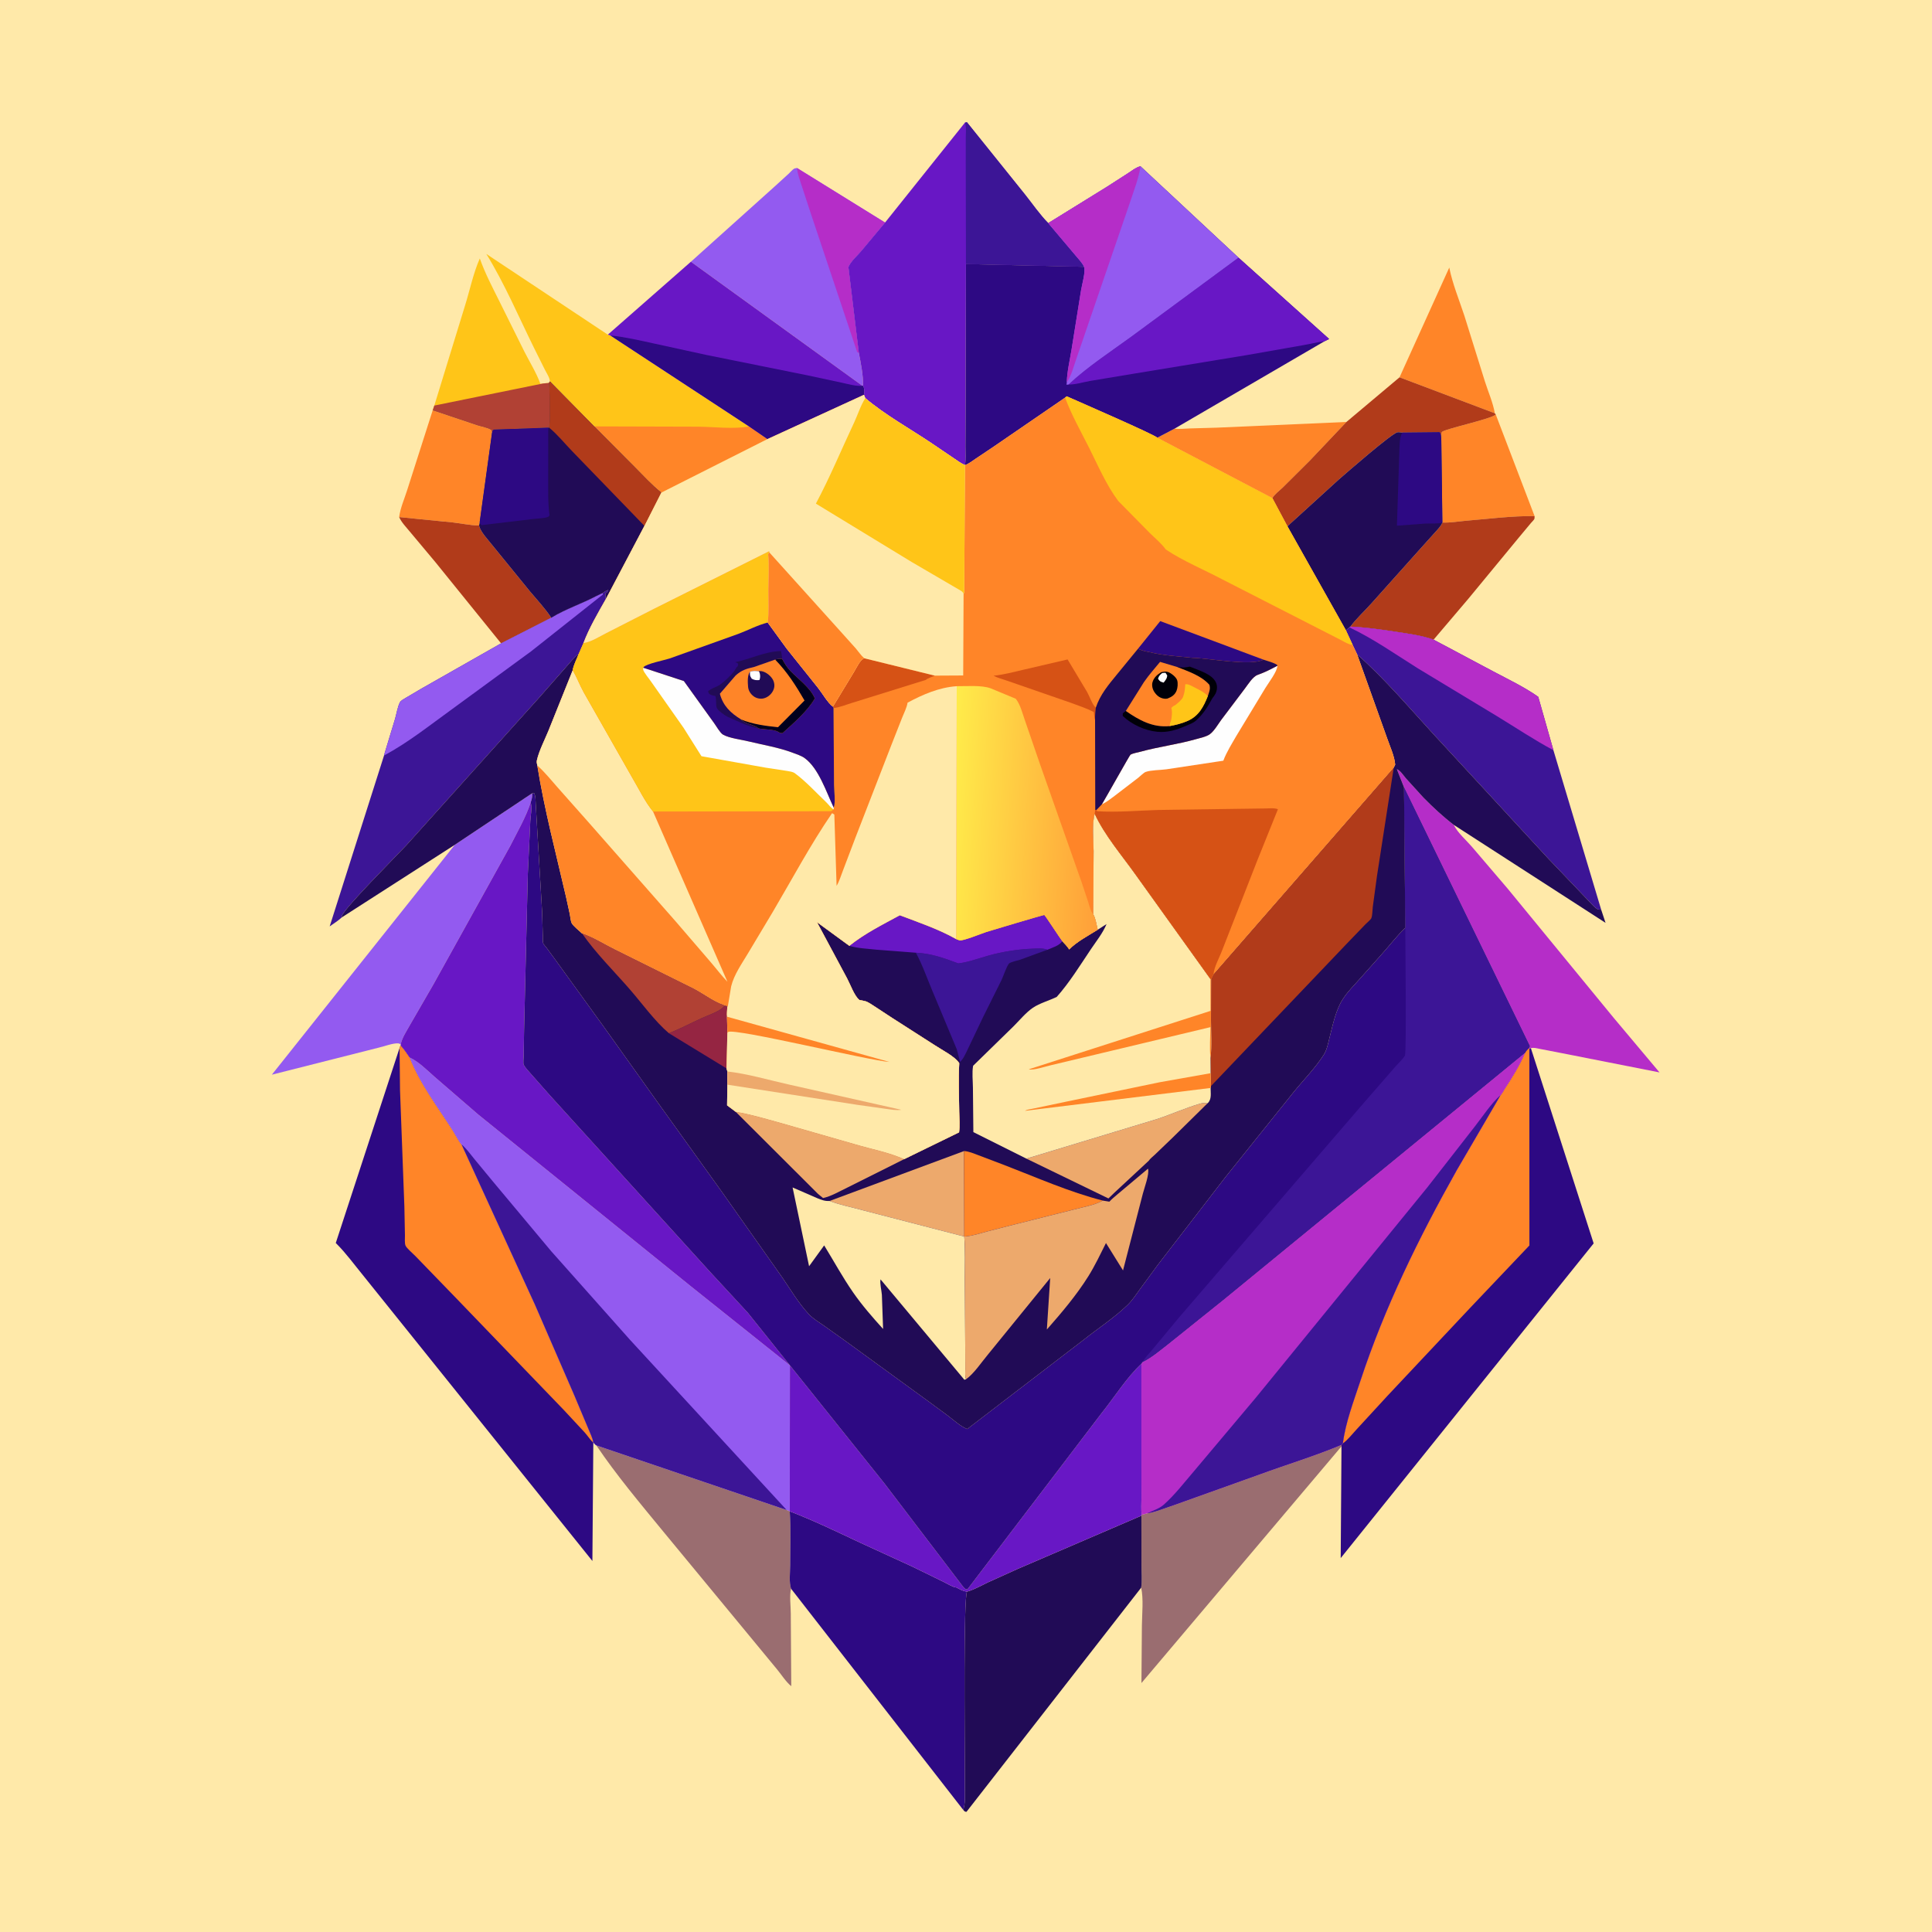 <svg version="1.1" xmlns="http://www.w3.org/2000/svg" style="display: block;" viewBox="0 0 2048 2048" width="1024" height="1024">
<defs>
	<linearGradient id="Gradient1" gradientUnits="userSpaceOnUse" x1="1166.63" y1="870.104" x2="1008.33" y2="860.893">
		<stop class="stop0" offset="0" stop-opacity="1" stop-color="rgb(255,160,57)"/>
		<stop class="stop1" offset="1" stop-opacity="1" stop-color="rgb(255,235,74)"/>
	</linearGradient>
</defs>
<path transform="translate(0,0)" fill="rgb(255,233,169)" d="M -0 -0 L 2048 0 L 2048 2048 L -0 2048 L -0 -0 z"/>
<path transform="translate(0,0)" fill="rgb(255,133,40)" d="M 1536.29 283.638 C 1539.72 300.932 1546.79 317.915 1552.29 334.646 L 1574.01 404.189 C 1577.43 415.043 1582.7 426.93 1584.57 438.073 L 1483.57 399.959 L 1536.29 283.638 z"/>
<path transform="translate(0,0)" fill="rgb(255,133,40)" d="M 1585.58 439.443 L 1626.72 547.091 C 1603.07 546.754 1578.34 549.989 1554.69 551.944 C 1546.34 552.635 1537.3 554.296 1528.98 553.901 L 1527.85 467.46 C 1527.97 465.158 1527.62 460.17 1528.33 458.145 C 1529.41 455.08 1580.59 444.328 1585.58 439.443 z"/>
<path transform="translate(0,0)" fill="rgb(255,133,40)" d="M 1245.07 454.4 C 1250.37 455.06 1256.15 454.314 1261.5 454.148 L 1289.69 453.352 L 1427.28 447.291 L 1388.4 488.291 L 1359.73 516.807 C 1356.62 519.84 1350.7 524.249 1348.76 528.051 L 1226.77 464.025 L 1245.07 454.4 z"/>
<path transform="translate(0,0)" fill="rgb(255,133,40)" d="M 458.632 435.08 L 505.79 450.916 C 510.3 452.397 516.997 453.424 520.877 456 L 521.574 458.759 L 508.517 553.314 L 507.846 557.021 C 498.579 556.999 488.915 554.759 479.668 553.76 L 423.124 548.133 C 424.359 538.391 428.831 528.52 431.75 519.143 L 458.632 435.08 z"/>
<path transform="translate(0,0)" fill="rgb(177,59,26)" d="M 423.124 548.133 L 479.668 553.76 C 488.915 554.759 498.579 556.999 507.846 557.021 C 508.996 563.564 517.689 572.527 521.795 577.818 L 561.569 626.645 C 569.239 635.832 577.772 644.841 584.335 654.853 L 531.154 681.966 L 461.511 595.872 L 434.407 563.502 C 430.627 558.882 425.442 553.603 423.124 548.133 z"/>
<path transform="translate(0,0)" fill="rgb(177,59,26)" d="M 1483.57 399.959 L 1584.57 438.073 L 1585.58 439.443 C 1580.59 444.328 1529.41 455.08 1528.33 458.145 C 1527.62 460.17 1527.97 465.158 1527.85 467.46 C 1527.6 464.503 1527.94 460.344 1526 458.154 L 1486.72 458.557 C 1485.21 458.455 1482.94 457.979 1481.5 458.203 C 1475.5 459.137 1426.97 501.51 1419.13 508.34 L 1364.7 557.892 L 1348.76 528.051 C 1350.7 524.249 1356.62 519.84 1359.73 516.807 L 1388.4 488.291 L 1427.28 447.291 L 1483.57 399.959 z"/>
<path transform="translate(0,0)" fill="rgb(177,59,26)" d="M 1528.98 553.901 C 1537.3 554.296 1546.34 552.635 1554.69 551.944 C 1578.34 549.989 1603.07 546.754 1626.72 547.091 C 1626.64 548.088 1626.79 549.132 1626.48 550.083 C 1626.16 551.08 1623.67 553.46 1622.94 554.333 L 1609.29 570.719 L 1556.53 634.691 L 1519.68 678.071 C 1506.99 673.598 1493.68 671.865 1480.44 669.835 C 1464.03 667.321 1448.09 665.036 1431.51 664.238 C 1437.9 655.509 1446.52 647.765 1453.76 639.629 L 1505.72 581.56 L 1521.25 564.294 C 1524.13 561.037 1527.34 557.979 1528.98 553.901 z"/>
<path transform="translate(0,0)" fill="rgb(255,197,24)" d="M 508.618 273.992 C 514.151 289.692 522.048 304.639 529.45 319.524 L 555.893 372.775 C 561.597 383.988 568.626 395.223 572.91 407.037 C 575.853 406.36 578.894 406.209 581.897 405.939 C 582.803 415.737 582.643 425.604 582.644 435.436 C 582.645 441.142 583.094 447.538 581.869 453.121 L 581.172 453.349 L 523.285 455.398 C 521.676 457.48 522.223 456.348 521.574 458.759 L 520.877 456 C 516.997 453.424 510.3 452.397 505.79 450.916 L 458.632 435.08 L 460.393 429.903 L 492.92 324 C 498.029 307.756 501.695 289.51 508.618 273.992 z"/>
<path transform="translate(0,0)" fill="rgb(177,65,52)" d="M 572.91 407.037 C 575.853 406.36 578.894 406.209 581.897 405.939 C 582.803 415.737 582.643 425.604 582.644 435.436 C 582.645 441.142 583.094 447.538 581.869 453.121 L 581.172 453.349 L 523.285 455.398 C 521.676 457.48 522.223 456.348 521.574 458.759 L 520.877 456 C 516.997 453.424 510.3 452.397 505.79 450.916 L 458.632 435.08 L 460.393 429.903 L 572.91 407.037 z"/>
<path transform="translate(0,0)" fill="rgb(154,109,112)" d="M 1422.03 1531.59 L 1422.03 1533.21 L 1209.97 1784.09 L 1210.46 1722.87 C 1210.62 1710.61 1212.3 1694.94 1209.69 1682.99 C 1210.91 1675.64 1210 1666.72 1210 1659.2 L 1209.93 1606.69 L 1210.26 1605.77 L 1215.77 1604.31 C 1224.78 1602.97 1234.28 1598.81 1243 1596.02 L 1335.25 1563 C 1364.01 1552.42 1393.83 1543.47 1422.03 1531.59 z"/>
<path transform="translate(0,0)" fill="rgb(154,109,112)" d="M 632.103 1532.13 L 833.86 1600.64 L 837.169 1602.08 C 838.385 1621.14 837.615 1640.54 837.592 1659.64 C 837.583 1667.12 836.225 1677.05 838.553 1684.08 C 836.733 1691.52 838.24 1702.3 838.26 1710.07 L 838.77 1787.4 C 833.324 1783.08 828.497 1775.43 824.045 1770 L 793.195 1732.61 L 702.543 1622.83 C 678.182 1593.15 653.651 1564 632.103 1532.13 z"/>
<path transform="translate(0,0)" fill="rgb(33,11,86)" d="M 1486.72 458.557 L 1526 458.154 C 1527.94 460.344 1527.6 464.503 1527.85 467.46 L 1528.98 553.901 C 1527.34 557.979 1524.13 561.037 1521.25 564.294 L 1505.72 581.56 L 1453.76 639.629 C 1446.52 647.765 1437.9 655.509 1431.51 664.238 L 1430.41 665.036 L 1426.71 668.173 L 1364.7 557.892 L 1419.13 508.34 C 1426.97 501.51 1475.5 459.137 1481.5 458.203 C 1482.94 457.979 1485.21 458.455 1486.72 458.557 z"/>
<path transform="translate(0,0)" fill="rgb(45,9,131)" d="M 1486.72 458.557 L 1526 458.154 C 1527.94 460.344 1527.6 464.503 1527.85 467.46 L 1528.98 553.901 C 1524.06 555.539 1516.34 554.715 1511 555.003 L 1480.78 557.245 L 1483.27 481.809 C 1483.62 476.095 1483.04 462.663 1486.72 458.557 z"/>
<path transform="translate(0,0)" fill="rgb(181,45,200)" d="M 1480.72 815.352 C 1484.41 816.739 1487.69 822.007 1490.22 824.968 L 1508.98 845.585 C 1519.07 855.826 1529.63 865.655 1541.06 874.396 L 1541.42 875.129 C 1545.62 883.191 1554.16 890.537 1560.14 897.445 L 1598.21 942.019 L 1710.68 1079.08 L 1759.17 1136.81 L 1655.67 1116.4 L 1631.99 1111.82 C 1629.23 1111.29 1625.46 1110.14 1622.82 1111.16 L 1621.18 1111.95 L 1620.84 1110.8 L 1621.73 1108.98 L 1488.32 834.573 L 1480.72 815.352 z"/>
<path transform="translate(0,0)" fill="rgb(147,90,240)" d="M 563.942 841.004 C 564.628 843.987 563.567 847.768 562.545 850.619 C 557.365 866.478 548.353 881.864 540.855 896.745 L 459.5 1043.36 L 434.155 1087.22 C 430.837 1093.27 426.086 1100.23 424.797 1107 C 423.864 1106.67 422.988 1106.07 422 1106 C 416.583 1105.67 407.105 1109.24 401.613 1110.5 L 288.172 1139.21 L 482.116 895.522 L 563.942 841.004 z"/>
<path transform="translate(0,0)" fill="rgb(147,90,240)" d="M 732.395 277.439 L 821.004 197.841 L 836.127 184.06 C 837.609 182.698 840.215 179.593 841.852 178.783 C 842.776 178.326 843.86 178.318 844.864 178.085 L 938.206 235.911 L 912.534 266.568 C 908.552 271.211 901.355 277.591 899.336 283.163 L 910.348 373.937 C 912.499 384.768 915.149 397.913 914.838 408.928 L 914.261 409.003 L 732.395 277.439 z"/>
<path transform="translate(0,0)" fill="rgb(181,45,200)" d="M 844.864 178.085 L 938.206 235.911 L 912.534 266.568 C 908.552 271.211 901.355 277.591 899.336 283.163 L 910.348 373.937 L 908.653 373.313 L 859.731 227.014 L 849.393 195.567 C 847.597 189.803 845.316 184.144 844.864 178.085 z"/>
<path transform="translate(0,0)" fill="rgb(255,197,24)" d="M 515.519 269.188 L 644.313 354.761 L 647.02 355.606 L 794.153 452.091 L 813.589 465.438 L 701.025 522.237 C 690.893 514.255 681.987 504.363 672.888 495.235 L 629.844 451.99 L 582.929 404.311 C 582.724 400.291 579.438 395.547 577.625 391.938 L 566.233 369.083 C 549.857 335.928 534.934 300.682 515.519 269.188 z"/>
<path transform="translate(0,0)" fill="rgb(255,133,40)" d="M 629.844 451.99 L 740.218 452.302 C 757.311 452.508 777.383 455.076 794.153 452.091 L 813.589 465.438 L 701.025 522.237 C 690.893 514.255 681.987 504.363 672.888 495.235 L 629.844 451.99 z"/>
<path transform="translate(0,0)" fill="rgb(104,23,197)" d="M 732.395 277.439 L 914.261 409.003 L 914.838 408.928 C 916.434 411.981 916.582 415.183 915.834 418.518 L 813.589 465.438 L 794.153 452.091 L 647.02 355.606 L 644.313 354.761 L 732.395 277.439 z"/>
<path transform="translate(0,0)" fill="rgb(45,9,131)" d="M 647.02 355.606 C 662.561 357.184 678.216 360.841 693.479 364.187 L 748.918 376.281 L 855.656 397.81 L 892.512 405.727 C 899.317 407.175 907.297 409.557 914.261 409.003 L 914.838 408.928 C 916.434 411.981 916.582 415.183 915.834 418.518 L 813.589 465.438 L 794.153 452.091 L 647.02 355.606 z"/>
<path transform="translate(0,0)" fill="rgb(60,21,150)" d="M 1431.51 664.238 C 1448.09 665.036 1464.03 667.321 1480.44 669.835 C 1493.68 671.865 1506.99 673.598 1519.68 678.071 L 1582.43 711.461 C 1598.51 720.012 1615.73 728.137 1630.61 738.659 L 1646.68 795.248 L 1697.32 964.308 C 1696.01 964.268 1694.55 964.33 1693.35 963.703 C 1690.15 962.034 1685.68 956.528 1682.97 953.883 L 1641.47 910.381 L 1521.1 779.984 C 1494.36 750.832 1468.27 719.94 1438.63 693.666 L 1433.87 683.646 L 1426.71 668.173 L 1430.41 665.036 L 1431.51 664.238 z"/>
<path transform="translate(0,0)" fill="rgb(181,45,200)" d="M 1431.51 664.238 C 1448.09 665.036 1464.03 667.321 1480.44 669.835 C 1493.68 671.865 1506.99 673.598 1519.68 678.071 L 1582.43 711.461 C 1598.51 720.012 1615.73 728.137 1630.61 738.659 L 1646.68 795.248 C 1626.17 784.291 1606.48 771.093 1586.6 759.002 L 1502.74 708.322 C 1478.94 693.386 1455.86 677.081 1430.41 665.036 L 1431.51 664.238 z"/>
<path transform="translate(0,0)" fill="rgb(60,21,150)" d="M 638.832 628.661 C 640.845 627.229 642.47 626.013 644.92 625.412 C 644.207 628.142 642.771 627.536 641.756 629.5 C 641.509 629.978 642.185 634.157 642.262 634.99 C 633.771 649.958 624.56 665.617 618.5 681.722 L 613.535 693.073 C 608.347 696.879 603.896 702.775 599.611 707.59 L 572.054 738.929 L 430.71 896.059 C 420.289 907.268 364.564 962.997 362.353 971.116 L 362.211 972.558 C 358.419 976.086 353.691 978.981 349.474 982.003 L 407.11 800.812 L 407.948 797.655 L 418.727 762.159 C 420.267 756.877 421.456 749.199 423.938 744.429 C 424.925 742.531 428.421 740.77 430.17 739.708 L 446.614 730.004 L 531.154 681.966 L 584.335 654.853 C 599.162 645.73 616.867 639.954 632.372 631.713 L 638.832 628.661 z"/>
<path transform="translate(0,0)" fill="rgb(147,90,240)" d="M 638.832 628.661 L 639.177 630.113 L 562.885 690.52 L 479.463 751.544 C 456.218 768.29 432.39 787.431 407.11 800.812 L 407.948 797.655 L 418.727 762.159 C 420.267 756.877 421.456 749.199 423.938 744.429 C 424.925 742.531 428.421 740.77 430.17 739.708 L 446.614 730.004 L 531.154 681.966 L 584.335 654.853 C 599.162 645.73 616.867 639.954 632.372 631.713 L 638.832 628.661 z"/>
<path transform="translate(0,0)" fill="rgb(33,11,86)" d="M 582.929 404.311 L 629.844 451.99 L 672.888 495.235 C 681.987 504.363 690.893 514.255 701.025 522.237 L 683.132 557.465 L 642.262 634.99 C 642.185 634.157 641.509 629.978 641.756 629.5 C 642.771 627.536 644.207 628.142 644.92 625.412 C 642.47 626.013 640.845 627.229 638.832 628.661 L 632.372 631.713 C 616.867 639.954 599.162 645.73 584.335 654.853 C 577.772 644.841 569.239 635.832 561.569 626.645 L 521.795 577.818 C 517.689 572.527 508.996 563.564 507.846 557.021 L 508.517 553.314 L 521.574 458.759 C 522.223 456.348 521.676 457.48 523.285 455.398 L 581.172 453.349 L 581.869 453.121 C 583.094 447.538 582.645 441.142 582.644 435.436 C 582.643 425.604 582.803 415.737 581.897 405.939 L 582.929 404.311 z"/>
<path transform="translate(0,0)" fill="rgb(177,59,26)" d="M 582.929 404.311 L 629.844 451.99 L 672.888 495.235 C 681.987 504.363 690.893 514.255 701.025 522.237 L 683.132 557.465 L 606.637 478.413 C 598.587 470.148 590.785 460.361 581.869 453.121 C 583.094 447.538 582.645 441.142 582.644 435.436 C 582.643 425.604 582.803 415.737 581.897 405.939 L 582.929 404.311 z"/>
<path transform="translate(0,0)" fill="rgb(45,9,131)" d="M 521.574 458.759 C 522.223 456.348 521.676 457.48 523.285 455.398 L 581.172 453.349 L 581.1 506.568 C 581.176 519.679 580.712 533.228 582.536 546.241 C 582.024 546.797 581.699 547.622 581 547.907 C 576.881 549.586 569.041 549.629 564.467 550.255 L 510.5 556.68 C 509.051 555.237 508.94 555.478 508.517 553.314 L 521.574 458.759 z"/>
<path transform="translate(0,0)" fill="rgb(33,11,86)" d="M 1025.1 1687.21 C 1032.7 1685.07 1040.22 1680.7 1047.36 1677.32 L 1079 1663.02 L 1209.93 1606.69 L 1210 1659.2 C 1210 1666.72 1210.91 1675.64 1209.69 1682.99 L 1024.5 1920.64 C 1022.37 1920.44 1022.49 1920.01 1021.06 1918.55 C 1023.56 1910.89 1022.81 1902.82 1022.77 1894.86 L 1022.69 1862.59 C 1022.68 1841.65 1021.25 1693.37 1025.1 1687.21 z"/>
<path transform="translate(0,0)" fill="rgb(45,9,131)" d="M 837.169 1602.08 C 862.535 1611.78 887.513 1623.88 912.111 1635.44 L 966.759 1660.5 L 1000.08 1676.77 C 1003.44 1678.4 1010.28 1682.65 1013.95 1682.83 C 1017.47 1684.84 1021.02 1686.74 1025.1 1687.21 C 1021.25 1693.37 1022.68 1841.65 1022.69 1862.59 L 1022.77 1894.86 C 1022.81 1902.82 1023.56 1910.89 1021.06 1918.55 L 838.553 1684.08 C 836.225 1677.05 837.583 1667.12 837.592 1659.64 C 837.615 1640.54 838.385 1621.14 837.169 1602.08 z"/>
<path transform="translate(0,0)" fill="rgb(104,23,197)" d="M 1022.88 129.999 L 1024.96 129.54 L 1086.7 206.353 C 1094.57 216.25 1102.29 227.564 1111.18 236.51 L 1140.2 270.853 C 1143.11 274.456 1147.31 278.576 1149.11 282.789 L 1023.96 279.88 L 1023.59 433.406 L 1023.41 473.626 C 1023.37 479.839 1024.07 487.019 1022.87 493.047 C 1018.79 491.365 1014.81 488.293 1011.11 485.854 L 986.981 469.5 C 964.007 454.136 938.342 439.896 917.278 422.111 L 915.834 418.518 C 916.582 415.183 916.434 411.981 914.838 408.928 C 915.149 397.913 912.499 384.768 910.348 373.937 L 899.336 283.163 C 901.355 277.591 908.552 271.211 912.534 266.568 L 938.206 235.911 L 1022.88 129.999 z"/>
<path transform="translate(0,0)" fill="rgb(60,21,150)" d="M 1022.88 129.999 L 1024.96 129.54 L 1086.7 206.353 C 1094.57 216.25 1102.29 227.564 1111.18 236.51 L 1140.2 270.853 C 1143.11 274.456 1147.31 278.576 1149.11 282.789 L 1023.96 279.88 L 1023.73 172.368 L 1023.76 145.472 C 1023.81 140.484 1024.53 134.723 1022.88 129.999 z"/>
<path transform="translate(0,0)" fill="rgb(45,9,131)" d="M 423.568 1110.8 L 424.644 1108.15 C 428.301 1112.16 431.238 1116.55 434.271 1121.02 C 445.115 1148.89 464.366 1173.93 480.316 1199.03 C 481.675 1201.17 487.637 1212.3 489.254 1213.1 L 567.08 1382.95 L 608.355 1478.01 L 624.028 1515.3 C 625.714 1519.59 628.363 1524.57 628.944 1529.11 L 627.963 1654.71 L 443.5 1424.93 L 384.159 1351.04 C 375.275 1340.19 366.709 1328.39 356.794 1318.49 L 355.934 1317.64 L 423.568 1110.8 z"/>
<path transform="translate(0,0)" fill="rgb(255,133,40)" d="M 423.568 1110.8 L 424.644 1108.15 C 428.301 1112.16 431.238 1116.55 434.271 1121.02 C 445.115 1148.89 464.366 1173.93 480.316 1199.03 C 481.675 1201.17 487.637 1212.3 489.254 1213.1 L 567.08 1382.95 L 608.355 1478.01 L 624.028 1515.3 C 625.714 1519.59 628.363 1524.57 628.944 1529.11 L 627.817 1528.21 C 624.972 1525.26 622.589 1521.6 619.837 1518.5 L 597.522 1494.5 L 482.415 1374.96 L 440.309 1331.46 C 437.909 1328.94 431.069 1323.2 429.898 1320.44 C 428.751 1317.73 429.315 1312.66 429.262 1309.6 L 428.652 1278.94 L 424.028 1155.4 L 423.568 1110.8 z"/>
<path transform="translate(0,0)" fill="rgb(45,9,131)" d="M 1620.84 1110.8 L 1621.18 1111.95 L 1622.82 1111.16 L 1689.34 1318.05 L 1421.2 1651.65 L 1422.03 1533.21 L 1422.03 1531.59 L 1423.49 1530.04 C 1426.2 1508.05 1434.94 1485.33 1441.86 1464.31 C 1467.61 1386.08 1503.88 1312.16 1544.17 1240.48 L 1590.69 1160.82 C 1591.95 1159.99 1594.15 1155.7 1595.06 1154.33 C 1603.08 1142.17 1611.05 1129.34 1616.7 1115.87 C 1617.67 1113.77 1619.24 1112.44 1620.84 1110.8 z"/>
<path transform="translate(0,0)" fill="rgb(255,133,40)" d="M 1620.84 1110.8 L 1621.18 1111.95 L 1621.24 1320.23 L 1558.31 1386.5 L 1470.76 1479.65 L 1437.74 1515.54 C 1433.42 1520.17 1428.65 1526.44 1423.49 1530.04 C 1426.2 1508.05 1434.94 1485.33 1441.86 1464.31 C 1467.61 1386.08 1503.88 1312.16 1544.17 1240.48 L 1590.69 1160.82 C 1591.95 1159.99 1594.15 1155.7 1595.06 1154.33 C 1603.08 1142.17 1611.05 1129.34 1616.7 1115.87 C 1617.67 1113.77 1619.24 1112.44 1620.84 1110.8 z"/>
<path transform="translate(0,0)" fill="rgb(181,45,200)" d="M 1211.36 1443.71 C 1221.02 1438.98 1229.98 1431.19 1238.5 1424.64 L 1296.48 1378.12 L 1616.7 1115.87 C 1611.05 1129.34 1603.08 1142.17 1595.06 1154.33 C 1594.15 1155.7 1591.95 1159.99 1590.69 1160.82 L 1544.17 1240.48 C 1503.88 1312.16 1467.61 1386.08 1441.86 1464.31 C 1434.94 1485.33 1426.2 1508.05 1423.49 1530.04 L 1422.03 1531.59 C 1393.83 1543.47 1364.01 1552.42 1335.25 1563 L 1243 1596.02 C 1234.28 1598.81 1224.78 1602.97 1215.77 1604.31 L 1210.26 1605.77 C 1209.51 1600.07 1210 1593.77 1209.99 1588.01 L 1209.95 1555.97 L 1209.94 1445.61 L 1211.36 1443.71 z"/>
<path transform="translate(0,0)" fill="rgb(60,21,150)" d="M 1215.77 1604.31 C 1221.42 1601.53 1228.68 1599.38 1233.41 1595.22 C 1245.31 1584.75 1255.41 1571.4 1265.78 1559.4 L 1331.55 1481.22 L 1513.12 1258.57 L 1563.67 1193.74 C 1572.04 1183.04 1580.58 1169.8 1590.69 1160.82 L 1544.17 1240.48 C 1503.88 1312.16 1467.61 1386.08 1441.86 1464.31 C 1434.94 1485.33 1426.2 1508.05 1423.49 1530.04 L 1422.03 1531.59 C 1393.83 1543.47 1364.01 1552.42 1335.25 1563 L 1243 1596.02 C 1234.28 1598.81 1224.78 1602.97 1215.77 1604.31 z"/>
<path transform="translate(0,0)" fill="rgb(147,90,240)" d="M 434.271 1121.02 C 444.014 1125.51 452.884 1134.71 461.008 1141.78 L 507.005 1181.51 L 732.791 1363.91 L 837.32 1447.35 L 837.169 1602.08 L 833.86 1600.64 L 632.103 1532.13 C 631.076 1531.6 629.81 1529.96 628.944 1529.11 C 628.363 1524.57 625.714 1519.59 624.028 1515.3 L 608.355 1478.01 L 567.08 1382.95 L 489.254 1213.1 C 487.637 1212.3 481.675 1201.17 480.316 1199.03 C 464.366 1173.93 445.115 1148.89 434.271 1121.02 z"/>
<path transform="translate(0,0)" fill="rgb(60,21,150)" d="M 489.254 1213.1 C 494.6 1217.68 498.455 1223.26 502.893 1228.67 L 522.468 1252.38 L 584.284 1326.32 L 667.8 1420.23 L 833.86 1600.64 L 632.103 1532.13 C 631.076 1531.6 629.81 1529.96 628.944 1529.11 C 628.363 1524.57 625.714 1519.59 624.028 1515.3 L 608.355 1478.01 L 567.08 1382.95 L 489.254 1213.1 z"/>
<path transform="translate(0,0)" fill="rgb(45,9,131)" d="M 1111.18 236.51 L 1173.87 197.725 L 1196.49 183.155 C 1200.4 180.597 1204.38 177.337 1208.98 176.276 L 1312.87 273.148 L 1408.93 359.345 L 1404.11 361.703 L 1245.07 454.4 L 1226.77 464.025 C 1225.24 461.345 1142.12 425.185 1130.75 420.136 L 1129.04 421.519 L 1053.38 473.432 L 1034.2 486.284 C 1030.65 488.651 1026.92 491.72 1022.87 493.047 C 1024.07 487.019 1023.37 479.839 1023.41 473.626 L 1023.59 433.406 L 1023.96 279.88 L 1149.11 282.789 C 1147.31 278.576 1143.11 274.456 1140.2 270.853 L 1111.18 236.51 z"/>
<path transform="translate(0,0)" fill="rgb(104,23,197)" d="M 1312.87 273.148 L 1408.93 359.345 L 1404.11 361.703 C 1396.24 362.719 1388.62 364.687 1380.82 366.014 L 1321.51 376.443 L 1202.4 396.024 L 1155.62 403.806 C 1148.24 405.095 1140.25 407.717 1132.73 407.615 C 1152.72 388.877 1177.24 372.925 1199.39 356.787 L 1312.87 273.148 z"/>
<path transform="translate(0,0)" fill="rgb(147,90,240)" d="M 1111.18 236.51 L 1173.87 197.725 L 1196.49 183.155 C 1200.4 180.597 1204.38 177.337 1208.98 176.276 L 1312.87 273.148 L 1199.39 356.787 C 1177.24 372.925 1152.72 388.877 1132.73 407.615 L 1130.56 407.859 L 1130.86 405.231 C 1131.08 394.17 1134.03 382.019 1135.8 371.04 L 1145.98 307.5 C 1146.86 301.996 1151.04 287.541 1149.11 282.789 C 1147.31 278.576 1143.11 274.456 1140.2 270.853 L 1111.18 236.51 z"/>
<path transform="translate(0,0)" fill="rgb(181,45,200)" d="M 1111.18 236.51 L 1173.87 197.725 L 1196.49 183.155 C 1200.4 180.597 1204.38 177.337 1208.98 176.276 C 1207.18 188.869 1202.18 201.218 1198.26 213.293 L 1168.64 299.61 L 1140.92 380.502 C 1137.94 388.724 1135.92 398.028 1130.86 405.231 C 1131.08 394.17 1134.03 382.019 1135.8 371.04 L 1145.98 307.5 C 1146.86 301.996 1151.04 287.541 1149.11 282.789 C 1147.31 278.576 1143.11 274.456 1140.2 270.853 L 1111.18 236.51 z"/>
<path transform="translate(0,0)" fill="rgb(104,23,197)" d="M 424.797 1107 C 426.086 1100.23 430.837 1093.27 434.155 1087.22 L 459.5 1043.36 L 540.855 896.745 C 548.353 881.864 557.365 866.478 562.545 850.619 L 562.752 851.415 C 564.16 857.615 562.368 864.369 562.127 870.672 L 559.494 926.894 L 555.559 1091.58 L 555.081 1119.38 C 555.052 1121.09 554.449 1127.14 555.08 1128.47 C 556.753 1132 560.976 1136.21 563.586 1139.23 L 583.077 1161.29 L 752.25 1347.76 L 792.779 1391.64 L 937.518 1572.51 L 1021.1 1682.24 C 1022.93 1684.13 1022.94 1684.57 1025.5 1684.82 L 1167.85 1497.84 C 1181.57 1480.81 1194.06 1460.48 1209.94 1445.61 L 1209.95 1555.97 L 1209.99 1588.01 C 1210 1593.77 1209.51 1600.07 1210.26 1605.77 L 1209.93 1606.69 L 1079 1663.02 L 1047.36 1677.32 C 1040.22 1680.7 1032.7 1685.07 1025.1 1687.21 C 1021.02 1686.74 1017.47 1684.84 1013.95 1682.83 C 1010.28 1682.65 1003.44 1678.4 1000.08 1676.77 L 966.759 1660.5 L 912.111 1635.44 C 887.513 1623.88 862.535 1611.78 837.169 1602.08 L 837.32 1447.35 L 732.791 1363.91 L 507.005 1181.51 L 461.008 1141.78 C 452.884 1134.71 444.014 1125.51 434.271 1121.02 C 431.238 1116.55 428.301 1112.16 424.644 1108.15 L 424.797 1107 z"/>
<path transform="translate(0,0)" fill="rgb(45,9,131)" d="M 1488.32 834.573 L 1621.73 1108.98 L 1620.84 1110.8 C 1619.24 1112.44 1617.67 1113.77 1616.7 1115.87 L 1296.48 1378.12 L 1238.5 1424.64 C 1229.98 1431.19 1221.02 1438.98 1211.36 1443.71 L 1209.94 1445.61 C 1194.06 1460.48 1181.57 1480.81 1167.85 1497.84 L 1025.5 1684.82 C 1022.94 1684.57 1022.93 1684.13 1021.1 1682.24 L 937.518 1572.51 L 792.779 1391.64 L 752.25 1347.76 L 583.077 1161.29 L 563.586 1139.23 C 560.976 1136.21 556.753 1132 555.08 1128.47 C 554.449 1127.14 555.052 1121.09 555.081 1119.38 L 555.559 1091.58 L 559.494 926.894 L 562.127 870.672 C 562.368 864.369 564.16 857.615 562.752 851.415 L 562.545 850.619 C 563.567 847.768 564.628 843.987 563.942 841.004 L 566.089 840.563 C 568.097 844.25 567.585 848.916 567.953 853.031 L 569.885 885.939 L 574.656 966.5 L 575.393 991.572 C 575.489 993.811 575.178 997.804 575.792 999.869 C 576.131 1001.01 578.221 1003.12 579.054 1004.24 L 587.891 1016.29 L 640.674 1089.3 L 698.571 1170.49 L 764.918 1262.96 L 827.032 1351.03 C 836.685 1364.63 846.061 1381.1 857.44 1393.14 C 861.955 1397.92 868.192 1401.64 873.607 1405.39 L 896.936 1422.02 L 983.762 1485.17 L 1005 1500.83 C 1010.82 1505.3 1018.53 1512.27 1025.32 1514.84 L 1067.5 1482.46 L 1148.5 1420.41 C 1163.73 1408.24 1181.23 1396.91 1195.17 1383.39 C 1200.37 1378.34 1204.28 1372.28 1208.5 1366.43 L 1227.44 1340.62 L 1298.84 1247.97 L 1371.16 1157.84 C 1381.57 1144.95 1394.45 1131.96 1403.3 1118.02 C 1406.6 1112.81 1407.81 1106.08 1409.32 1100.14 C 1412.65 1087.04 1416.11 1069.94 1423.71 1058.73 L 1424.65 1057.32 C 1429.19 1050.69 1435.03 1044.78 1440.37 1038.79 L 1464.15 1012.12 C 1472.65 1002.76 1480.49 992.237 1489.68 983.552 L 1488.32 834.573 z"/>
<path transform="translate(0,0)" fill="rgb(60,21,150)" d="M 1488.32 834.573 L 1621.73 1108.98 L 1620.84 1110.8 C 1619.24 1112.44 1617.67 1113.77 1616.7 1115.87 L 1296.48 1378.12 L 1238.5 1424.64 C 1229.98 1431.19 1221.02 1438.98 1211.36 1443.71 C 1213.6 1439.16 1217.76 1435.3 1220.93 1431.36 L 1250.39 1395.91 L 1446.5 1168.17 L 1479.4 1130.39 C 1482.32 1127 1487.2 1122.67 1489.28 1118.95 C 1491.1 1115.68 1489.64 996.344 1489.68 983.552 L 1488.32 834.573 z"/>
<path transform="translate(0,0)" fill="rgb(33,11,86)" d="M 362.211 972.558 L 362.353 971.116 C 364.564 962.997 420.289 907.268 430.71 896.059 L 572.054 738.929 L 599.611 707.59 C 603.896 702.775 608.347 696.879 613.535 693.073 C 611.547 698.233 607.848 705.102 607.141 710.45 L 581.392 774.633 C 577.46 784.246 571.401 795.881 569.155 805.938 C 568.742 807.789 569.206 809.635 569.569 811.45 C 577.05 858.236 589.407 904.695 600.036 950.87 L 604.023 969.077 C 604.553 971.734 604.888 976.341 606.063 978.637 C 607.564 981.569 614.204 986.783 616.742 989.322 L 616.947 989.382 C 628.541 993.106 640.626 1000.93 651.729 1006.36 L 735.725 1048.09 C 747.031 1054.07 759.099 1063.78 771.575 1066.52 L 771.011 1067.27 C 770.812 1070.63 770.219 1074.43 770.665 1077.75 L 771.045 1094.76 L 770.117 1132.55 L 771.06 1135.8 L 771.023 1149.8 L 770.755 1171.72 L 779.899 1178.56 C 795.503 1181.03 811.237 1185.87 826.491 1190.01 L 906.729 1213.02 C 923.452 1217.98 942.639 1221.58 958.426 1228.76 L 1016.65 1200.35 C 1017.67 1193.33 1016.87 1185.42 1016.81 1178.3 C 1016.67 1161.28 1015.88 1144.05 1016.84 1127.06 C 1012.54 1119.96 997.977 1112.73 990.776 1107.9 L 945.873 1079.13 L 926.801 1066.62 C 923.966 1064.82 920.106 1062 916.859 1061.2 L 911 1060.01 C 905.787 1056.03 901.235 1043.24 897.987 1037.2 L 866.02 977.53 L 900.387 1002.65 C 916.618 989.563 935.578 980.202 953.823 970.243 C 973.164 977.551 995.736 985.273 1013.67 995.561 C 1014.95 995.99 1016.17 996.64 1017.5 996.848 C 1021.26 997.436 1040.64 989.577 1045.59 987.953 C 1050.11 986.463 1106.57 969.73 1106.94 969.894 C 1107.88 970.313 1123.4 994.329 1126.1 997.758 C 1128.86 1000.55 1131.23 1003.16 1133.41 1006.43 C 1141.18 998.322 1154.04 991.602 1163.62 985.566 C 1162.29 980.644 1161.48 973.519 1158.9 969.326 L 1159.25 902.153 C 1159.23 890.151 1157.28 874.032 1160.43 862.588 C 1170.86 885.362 1189.24 906.649 1203.8 927.156 L 1283.1 1037.75 L 1283.83 1037.92 L 1286.41 1032.76 L 1477.43 813.733 L 1478.96 810.619 C 1478.34 801.651 1473.09 790.471 1470.13 781.764 L 1438.63 693.666 C 1468.27 719.94 1494.36 750.832 1521.1 779.984 L 1641.47 910.381 L 1682.97 953.883 C 1685.68 956.528 1690.15 962.034 1693.35 963.703 C 1694.55 964.33 1696.01 964.268 1697.32 964.308 L 1701.95 978.248 L 1541.06 874.396 C 1529.63 865.655 1519.07 855.826 1508.98 845.585 L 1490.22 824.968 C 1487.69 822.007 1484.41 816.739 1480.72 815.352 L 1488.32 834.573 L 1489.68 983.552 C 1480.49 992.237 1472.65 1002.76 1464.15 1012.12 L 1440.37 1038.79 C 1435.03 1044.78 1429.19 1050.69 1424.65 1057.32 L 1423.71 1058.73 C 1416.11 1069.94 1412.65 1087.04 1409.32 1100.14 C 1407.81 1106.08 1406.6 1112.81 1403.3 1118.02 C 1394.45 1131.96 1381.57 1144.95 1371.16 1157.84 L 1298.84 1247.97 L 1227.44 1340.62 L 1208.5 1366.43 C 1204.28 1372.28 1200.37 1378.34 1195.17 1383.39 C 1181.23 1396.91 1163.73 1408.24 1148.5 1420.41 L 1067.5 1482.46 L 1025.32 1514.84 C 1018.53 1512.27 1010.82 1505.3 1005 1500.83 L 983.762 1485.17 L 896.936 1422.02 L 873.607 1405.39 C 868.192 1401.64 861.955 1397.92 857.44 1393.14 C 846.061 1381.1 836.685 1364.63 827.032 1351.03 L 764.918 1262.96 L 698.571 1170.49 L 640.674 1089.3 L 587.891 1016.29 L 579.054 1004.24 C 578.221 1003.12 576.131 1001.01 575.792 999.869 C 575.178 997.804 575.489 993.811 575.393 991.572 L 574.656 966.5 L 569.885 885.939 L 567.953 853.031 C 567.585 848.916 568.097 844.25 566.089 840.563 L 563.942 841.004 L 482.116 895.522 L 362.211 972.558 z"/>
<path transform="translate(0,0)" fill="rgb(149,37,66)" d="M 709.065 1095.28 C 721.007 1090.55 732.828 1084.31 744.554 1078.95 C 750.865 1076.07 761.18 1072.78 766.265 1068.07 L 767.5 1066.85 L 771.011 1067.27 C 770.812 1070.63 770.219 1074.43 770.665 1077.75 L 771.045 1094.76 L 770.117 1132.55 L 709.065 1095.28 z"/>
<path transform="translate(0,0)" fill="rgb(177,65,52)" d="M 616.947 989.382 C 628.541 993.106 640.626 1000.93 651.729 1006.36 L 735.725 1048.09 C 747.031 1054.07 759.099 1063.78 771.575 1066.52 L 771.011 1067.27 L 767.5 1066.85 L 766.265 1068.07 C 761.18 1072.78 750.865 1076.07 744.554 1078.95 C 732.828 1084.31 721.007 1090.55 709.065 1095.28 C 693.919 1082.32 681.005 1064.15 667.872 1049.03 C 650.969 1029.57 631.633 1010.56 616.947 989.382 z"/>
<path transform="translate(0,0)" fill="rgb(60,21,150)" d="M 1015.87 1021.25 C 1026.67 1019.96 1037.7 1015.76 1048.18 1012.86 C 1062.9 1008.77 1078.9 1006.23 1094.19 1005.66 C 1099.51 1005.47 1105.29 1004.73 1110.27 1006.8 L 1081.2 1017.42 C 1078.52 1018.32 1071.65 1019.56 1069.66 1021.37 C 1067.43 1023.38 1063.45 1035.09 1061.83 1038.53 L 1042.18 1078.01 L 1025.08 1113.88 C 1023.16 1117.65 1020.97 1122.91 1017.69 1125.61 L 1014.24 1112.29 L 988.109 1049.77 C 982.527 1036.58 977.714 1022.43 970.837 1009.92 C 987.253 1010.64 1000.65 1015.64 1015.87 1021.25 z"/>
<path transform="translate(0,0)" fill="rgb(104,23,197)" d="M 1013.67 995.561 C 1014.95 995.99 1016.17 996.64 1017.5 996.848 C 1021.26 997.436 1040.64 989.577 1045.59 987.953 C 1050.11 986.463 1106.57 969.73 1106.94 969.894 C 1107.88 970.313 1123.4 994.329 1126.1 997.758 C 1122.51 1002.66 1115.69 1004.43 1110.27 1006.8 C 1105.29 1004.73 1099.51 1005.47 1094.19 1005.66 C 1078.9 1006.23 1062.9 1008.77 1048.18 1012.86 C 1037.7 1015.76 1026.67 1019.96 1015.87 1021.25 C 1000.65 1015.64 987.253 1010.64 970.837 1009.92 L 928.832 1006.68 C 919.494 1005.65 909.38 1005.29 900.387 1002.65 C 916.618 989.563 935.578 980.202 953.823 970.243 C 973.164 977.551 995.736 985.273 1013.67 995.561 z"/>
<path transform="translate(0,0)" fill="rgb(237,169,108)" d="M 779.899 1178.56 C 795.503 1181.03 811.237 1185.87 826.491 1190.01 L 906.729 1213.02 C 923.452 1217.98 942.639 1221.58 958.426 1228.76 L 897.887 1259.05 C 889.932 1262.83 881.072 1268.16 872.5 1269.98 L 867.2 1265.66 L 779.899 1178.56 z"/>
<path transform="translate(0,0)" fill="rgb(237,169,108)" d="M 879.38 1273.08 L 1021.93 1220.16 L 1022.16 1310.79 L 915 1283.03 C 903.338 1279.76 890.611 1277.4 879.38 1273.08 z"/>
<path transform="translate(0,0)" fill="rgb(237,169,108)" d="M 1088.02 1228.2 L 1226.84 1186.13 C 1242.02 1181.09 1257.23 1174.24 1272.5 1169.8 C 1274.91 1169.09 1277.52 1169.31 1279.99 1169.57 L 1243.27 1205.71 L 1224.14 1224.06 C 1222.43 1225.74 1218.92 1228.4 1217.78 1230.39 L 1181.05 1264.54 L 1174.99 1270.4 L 1088.02 1228.2 z"/>
<path transform="translate(0,0)" fill="rgb(255,133,40)" d="M 1021.93 1220.16 C 1027.14 1220.48 1032.07 1222.7 1036.93 1224.5 L 1064.69 1235.04 C 1098.78 1248.15 1133.67 1263.67 1169.06 1272.68 C 1159.95 1277.65 1147.99 1279.6 1137.92 1282.25 L 1073.98 1298.34 L 1046.64 1305.33 C 1038.63 1307.5 1030.46 1310.22 1022.16 1310.79 L 1021.93 1220.16 z"/>
<path transform="translate(0,0)" fill="rgb(255,233,169)" d="M 1024.05 1462.02 L 1022.28 1462.62 L 933.409 1356.18 C 932.465 1360.23 934.507 1368.04 934.821 1372.59 L 936.119 1408.77 C 924.909 1396.38 914.009 1383.93 904.455 1370.19 C 893.192 1354 883.972 1336.92 873.649 1320.18 L 857.661 1342.26 L 840.186 1258.77 L 866.258 1270.1 C 870.798 1271.92 874.354 1273.4 879.38 1273.08 C 890.611 1277.4 903.338 1279.76 915 1283.03 L 1022.16 1310.79 C 1023.4 1325.67 1022.75 1340.95 1022.79 1355.88 L 1023.2 1428.91 L 1023.26 1451.31 C 1023.25 1454.82 1022.75 1458.73 1024.05 1462.02 z"/>
<path transform="translate(0,0)" fill="rgb(237,169,108)" d="M 1216.92 1238.84 C 1218.66 1244.48 1212.93 1259.52 1211.43 1265.47 L 1190.45 1346.7 L 1172.38 1317.67 C 1166.41 1329.54 1160.7 1341.69 1153.65 1352.95 C 1141.04 1373.08 1125.36 1391.55 1109.71 1409.34 L 1113.25 1354.76 L 1047.14 1436.01 C 1040.58 1443.82 1032.27 1456.38 1024.05 1462.02 C 1022.75 1458.73 1023.25 1454.82 1023.26 1451.31 L 1023.2 1428.91 L 1022.79 1355.88 C 1022.75 1340.95 1023.4 1325.67 1022.16 1310.79 C 1030.46 1310.22 1038.63 1307.5 1046.64 1305.33 L 1073.98 1298.34 L 1137.92 1282.25 C 1147.99 1279.6 1159.95 1277.65 1169.06 1272.68 L 1176 1273.82 C 1178.48 1271.08 1181.36 1268.76 1184.16 1266.36 L 1216.92 1238.84 z"/>
<path transform="translate(0,0)" fill="rgb(177,59,26)" d="M 1286.41 1032.76 L 1477.43 813.733 L 1459.64 928.679 L 1455.22 961.318 C 1454.81 964.47 1454.84 970.582 1453.65 973.375 C 1453 974.896 1448.86 978.309 1447.5 979.721 L 1427.49 1000.5 L 1283.69 1151.28 L 1283.34 1137.63 L 1283.17 1121.37 C 1284.85 1108.46 1283.71 1094.58 1283.69 1081.56 L 1283.83 1037.92 L 1286.41 1032.76 z"/>
<path transform="translate(0,0)" fill="rgb(255,233,169)" d="M 1158.9 969.326 L 1159.25 902.153 C 1159.23 890.151 1157.28 874.032 1160.43 862.588 C 1170.86 885.362 1189.24 906.649 1203.8 927.156 L 1283.1 1037.75 L 1283.83 1037.92 L 1283.69 1081.56 C 1283.71 1094.58 1284.85 1108.46 1283.17 1121.37 L 1283.34 1137.63 L 1283.69 1151.28 L 1283.3 1153.28 C 1283.26 1158.56 1284.54 1164.88 1280.64 1168.96 L 1279.99 1169.57 C 1277.52 1169.31 1274.91 1169.09 1272.5 1169.8 C 1257.23 1174.24 1242.02 1181.09 1226.84 1186.13 L 1088.02 1228.2 L 1031.8 1200.09 L 1031.34 1152.98 C 1031.28 1145.68 1030.22 1136.89 1031.55 1129.75 L 1074.21 1088.1 C 1080.64 1081.73 1087.5 1073.28 1094.99 1068.22 C 1102.06 1063.44 1112.3 1060.63 1120.17 1056.76 C 1133.52 1041.85 1145.16 1022.94 1156.33 1006.3 C 1161.99 997.871 1169.15 988.933 1173 979.54 L 1163.62 985.566 C 1162.29 980.644 1161.48 973.519 1158.9 969.326 z"/>
<path transform="translate(0,0)" fill="rgb(255,133,40)" d="M 1283.3 1153.28 L 1086.5 1177.53 C 1089.12 1175.89 1092.97 1175.75 1096 1175 L 1130.93 1167.65 L 1229.47 1147.19 L 1283.34 1137.63 L 1283.69 1151.28 L 1283.3 1153.28 z"/>
<path transform="translate(0,0)" fill="rgb(255,133,40)" d="M 1283.1 1037.75 L 1283.83 1037.92 L 1283.69 1081.56 C 1283.71 1094.58 1284.85 1108.46 1283.17 1121.37 C 1282 1111.01 1283 1099.3 1283.07 1088.83 L 1114.07 1129.17 C 1108.71 1130.27 1095.39 1134.97 1090.56 1133.5 L 1283.16 1071.58 L 1283.1 1037.75 z"/>
<path transform="translate(0,0)" fill="rgb(255,133,40)" d="M 915.834 418.518 L 917.278 422.111 C 938.342 439.896 964.007 454.136 986.981 469.5 L 1011.11 485.854 C 1014.81 488.293 1018.79 491.365 1022.87 493.047 C 1026.92 491.72 1030.65 488.651 1034.2 486.284 L 1053.38 473.432 L 1129.04 421.519 L 1130.75 420.136 C 1142.12 425.185 1225.24 461.345 1226.77 464.025 L 1348.76 528.051 L 1364.7 557.892 L 1426.71 668.173 L 1433.87 683.646 L 1438.63 693.666 L 1470.13 781.764 C 1473.09 790.471 1478.34 801.651 1478.96 810.619 L 1477.43 813.733 L 1286.41 1032.76 L 1283.83 1037.92 L 1283.1 1037.75 L 1203.8 927.156 C 1189.24 906.649 1170.86 885.362 1160.43 862.588 C 1157.28 874.032 1159.23 890.151 1159.25 902.153 L 1158.9 969.326 C 1161.48 973.519 1162.29 980.644 1163.62 985.566 C 1154.04 991.602 1141.18 998.322 1133.41 1006.43 C 1131.23 1003.16 1128.86 1000.55 1126.1 997.758 C 1123.4 994.329 1107.88 970.313 1106.94 969.894 C 1106.57 969.73 1050.11 986.463 1045.59 987.953 C 1040.64 989.577 1021.26 997.436 1017.5 996.848 C 1016.17 996.64 1014.95 995.99 1013.67 995.561 C 995.736 985.273 973.164 977.551 953.823 970.243 C 935.578 980.202 916.618 989.563 900.387 1002.65 L 866.02 977.53 L 897.987 1037.2 C 901.235 1043.24 905.787 1056.03 911 1060.01 L 916.859 1061.2 C 920.106 1062 923.966 1064.82 926.801 1066.62 L 945.873 1079.13 L 990.776 1107.9 C 997.977 1112.73 1012.54 1119.96 1016.84 1127.06 C 1015.88 1144.05 1016.67 1161.28 1016.81 1178.3 C 1016.87 1185.42 1017.67 1193.33 1016.65 1200.35 L 958.426 1228.76 C 942.639 1221.58 923.452 1217.98 906.729 1213.02 L 826.491 1190.01 C 811.237 1185.87 795.503 1181.03 779.899 1178.56 L 770.755 1171.72 L 771.023 1149.8 L 771.06 1135.8 L 770.117 1132.55 L 771.045 1094.76 L 770.665 1077.75 C 770.219 1074.43 770.812 1070.63 771.011 1067.27 L 771.575 1066.52 C 759.099 1063.78 747.031 1054.07 735.725 1048.09 L 651.729 1006.36 C 640.626 1000.93 628.541 993.106 616.947 989.382 L 616.742 989.322 C 614.204 986.783 607.564 981.569 606.063 978.637 C 604.888 976.341 604.553 971.734 604.023 969.077 L 600.036 950.87 C 589.407 904.695 577.05 858.236 569.569 811.45 C 569.206 809.635 568.742 807.789 569.155 805.938 C 571.401 795.881 577.46 784.246 581.392 774.633 L 607.141 710.45 C 607.848 705.102 611.547 698.233 613.535 693.073 L 618.5 681.722 C 624.56 665.617 633.771 649.958 642.262 634.99 L 683.132 557.465 L 701.025 522.237 L 813.589 465.438 L 915.834 418.518 z"/>
<path transform="translate(0,0)" fill="rgb(214,82,21)" d="M 1131.69 699.033 L 1152.44 733.636 C 1155.09 738.344 1157.78 746.78 1161.57 750.203 C 1160.91 754.731 1160.73 758.998 1160.81 763.57 C 1159.96 760.705 1159.8 757.814 1159.5 754.851 C 1151.9 750.744 1143.38 748.179 1135.33 745.068 L 1066.88 721.354 C 1062.23 719.73 1057.58 718.652 1053.22 716.293 C 1063.8 715.255 1074.81 712.282 1085.16 709.875 L 1131.69 699.033 z"/>
<path transform="translate(0,0)" fill="rgb(214,82,21)" d="M 916.098 697.753 L 990.943 716.202 C 988.814 717.305 982.569 719.149 981.545 720.679 L 903.973 744.833 C 897.828 746.618 889.762 750.146 883.584 750.504 L 882.91 749.069 L 905.316 712.156 C 908.03 707.815 911.363 699.844 916.098 697.753 z"/>
<path transform="translate(0,0)" fill="rgb(45,9,131)" d="M 1206.27 687.765 L 1229.89 658.394 L 1339.38 699.276 C 1325.66 706.315 1281.66 697.721 1264.18 697.323 C 1248.61 695.657 1233.45 694.996 1218.17 691.194 C 1213.88 690.455 1210.24 689.554 1206.27 687.765 z"/>
<path transform="translate(0,0)" fill="rgb(254,254,254)" d="M 1168.04 852.604 C 1171.84 846.399 1197.52 800.554 1198.3 800.045 C 1200.7 798.497 1206.2 797.61 1209.12 796.807 C 1228.46 791.489 1248.4 789.07 1267.72 783.559 C 1271.98 782.343 1279.05 780.881 1282.58 778.215 C 1287.08 774.821 1291.16 767.795 1294.47 763.225 L 1319.58 729.928 C 1322.96 725.534 1327.94 717.205 1333.27 715.357 C 1340.52 712.843 1347.33 709.335 1354.07 705.715 C 1354.1 711.659 1344.63 723.855 1341.27 729.422 L 1310.69 779.918 C 1305.87 788.28 1300.14 797.332 1296.77 806.37 L 1236.2 815.52 C 1229.9 816.382 1220.3 816.237 1214.51 818.264 C 1212.34 819.025 1208.47 822.987 1206.53 824.5 L 1181.93 843.353 C 1177.61 846.557 1172.94 850.399 1168.04 852.604 z"/>
<path transform="translate(0,0)" fill="rgb(33,11,86)" d="M 1206.27 687.765 C 1210.24 689.554 1213.88 690.455 1218.17 691.194 C 1233.45 694.996 1248.61 695.657 1264.18 697.323 C 1281.66 697.721 1325.66 706.315 1339.38 699.276 C 1344 700.899 1349.96 702.246 1354.01 704.953 L 1354.07 705.715 C 1347.33 709.335 1340.52 712.843 1333.27 715.357 C 1327.94 717.205 1322.96 725.534 1319.58 729.928 L 1294.47 763.225 C 1291.16 767.795 1287.08 774.821 1282.58 778.215 C 1279.05 780.881 1271.98 782.343 1267.72 783.559 C 1248.4 789.07 1228.46 791.489 1209.12 796.807 C 1206.2 797.61 1200.7 798.497 1198.3 800.045 C 1197.52 800.554 1171.84 846.399 1168.04 852.604 L 1162.39 858.522 L 1161.01 858.722 L 1160.81 763.57 C 1160.73 758.998 1160.91 754.731 1161.57 750.203 C 1166.31 736.105 1174.93 726.039 1184.18 714.744 L 1206.27 687.765 z"/>
<path transform="translate(0,0)" fill="rgb(0,0,8)" d="M 1261.24 706.636 C 1269.93 710.372 1285.45 714.37 1289.24 724.144 C 1290.64 727.759 1290.15 732.037 1288.42 735.446 C 1287.54 737.173 1286.34 738.677 1285.15 740.198 C 1280.48 748.691 1275.73 756.624 1268.5 763.187 L 1267.55 764.059 C 1264.81 766.45 1260.77 767.871 1257.46 769.302 C 1247.48 773.609 1237.87 776.787 1226.86 775.716 C 1213.69 774.435 1199.71 768.076 1190.13 758.888 L 1190.23 756.15 L 1193.44 753.634 C 1207.4 763.375 1222.08 771.49 1239.82 769.68 C 1246.32 768.48 1252.55 766.946 1258.64 764.309 C 1270.75 759.063 1275.71 749.39 1280.38 737.767 C 1281.74 733.35 1283.23 730.642 1282.03 726.011 C 1273.59 716.27 1259.25 711.584 1247.56 706.959 C 1251.5 707.464 1254.74 707.999 1258.64 707.138 L 1261.24 706.636 z"/>
<path transform="translate(0,0)" fill="rgb(255,133,40)" d="M 1193.44 753.634 L 1212.67 722.988 C 1217.81 715.558 1223.98 708.612 1229.71 701.622 L 1247.56 706.959 C 1259.25 711.584 1273.59 716.27 1282.03 726.011 C 1283.23 730.642 1281.74 733.35 1280.38 737.767 C 1275.71 749.39 1270.75 759.063 1258.64 764.309 C 1252.55 766.946 1246.32 768.48 1239.82 769.68 C 1222.08 771.49 1207.4 763.375 1193.44 753.634 z"/>
<path transform="translate(0,0)" fill="rgb(0,0,8)" d="M 1231 712.5 C 1233.3 712.095 1235.65 711.566 1237.94 712.287 C 1241.24 713.324 1246.77 717.684 1247.86 721.094 C 1248.83 724.145 1248.39 729.226 1247.2 732.168 C 1245.37 736.69 1241.94 738.811 1237.58 740.5 C 1236.01 740.769 1235.35 740.843 1233.83 740.594 C 1229.27 739.849 1226.09 737.243 1223.58 733.407 C 1221.76 730.616 1220.76 726.638 1221.65 723.37 C 1223.03 718.338 1226.73 715.12 1231 712.5 z"/>
<path transform="translate(0,0)" fill="rgb(254,254,254)" d="M 1231.89 713.5 C 1233.1 713.22 1234.26 713.232 1235.5 713.187 L 1237.29 716 C 1237.13 719.312 1235.43 721.102 1233.5 723.61 C 1229.86 722.545 1229.75 722.558 1227.53 719.5 C 1228.6 716.22 1229.38 715.734 1231.89 713.5 z"/>
<path transform="translate(0,0)" fill="rgb(255,197,24)" d="M 1246.3 747.104 C 1248.75 745.145 1252.53 741.97 1253.92 739.145 L 1254.49 737.5 C 1255.93 733.457 1256.15 729.584 1256.44 725.335 C 1259.13 725.03 1260.42 725.904 1262.89 726.938 C 1268.79 730.136 1275.7 732.919 1280.38 737.767 C 1275.71 749.39 1270.75 759.063 1258.64 764.309 C 1252.55 766.946 1246.32 768.48 1239.82 769.68 L 1240.49 766.043 L 1241.02 764.862 C 1242.21 761.871 1242.87 753.221 1241.61 750.5 C 1243.17 748.725 1244.25 748.184 1246.3 747.104 z"/>
<path transform="translate(0,0)" fill="rgb(255,233,169)" d="M 607.141 710.45 C 611.508 718.136 614.639 726.421 618.904 734.155 L 670.709 825.26 C 677.424 836.618 683.887 850.09 692.251 860.249 L 771.128 1040.72 C 764.976 1034.4 759.561 1027.11 753.793 1020.41 L 716.51 977.046 L 624.559 872.461 L 591.848 835.57 C 584.599 827.404 577.737 818.724 569.569 811.45 C 569.206 809.635 568.742 807.789 569.155 805.938 C 571.401 795.881 577.46 784.246 581.392 774.633 L 607.141 710.45 z"/>
<path transform="translate(0,0)" fill="rgb(214,82,21)" d="M 1162.39 858.522 L 1163 859.93 C 1184.32 861.287 1206.29 859.244 1227.66 858.608 L 1308.07 857.45 L 1340.82 857.004 C 1344.98 856.997 1350.85 856.238 1354.66 857.808 L 1332.84 912 L 1295.46 1007.54 C 1292.76 1014.86 1286.86 1025.17 1286.41 1032.76 L 1283.83 1037.92 L 1283.1 1037.75 L 1203.8 927.156 C 1189.24 906.649 1170.86 885.362 1160.43 862.588 L 1161.01 858.722 L 1162.39 858.522 z"/>
<path transform="translate(0,0)" fill="rgb(255,197,24)" d="M 1130.75 420.136 C 1142.12 425.185 1225.24 461.345 1226.77 464.025 L 1348.76 528.051 L 1364.7 557.892 L 1426.71 668.173 L 1433.87 683.646 C 1429.43 683.195 1425.79 680.793 1421.92 678.715 L 1295.88 614.248 C 1276.13 603.795 1254.25 594.822 1235.73 582.443 C 1231.07 575.802 1224.13 570.345 1218.4 564.605 L 1185.41 531.087 C 1172.64 514.09 1163.91 493.359 1154.37 474.438 C 1145.67 457.206 1135.73 439.588 1129.04 421.519 L 1130.75 420.136 z"/>
<path transform="translate(0,0)" fill="url(#Gradient1)" d="M 1014.18 727.391 C 1024.83 727.511 1040.25 726.057 1050.2 729.666 L 1076.77 740.721 C 1081.61 746.794 1083.72 755.85 1086.31 763.152 L 1102.61 810.48 L 1146.61 935.36 L 1153.6 956.335 C 1155.03 960.986 1155.84 965.413 1158.9 969.326 C 1161.48 973.519 1162.29 980.644 1163.62 985.566 C 1154.04 991.602 1141.18 998.322 1133.41 1006.43 C 1131.23 1003.16 1128.86 1000.55 1126.1 997.758 C 1123.4 994.329 1107.88 970.313 1106.94 969.894 C 1106.57 969.73 1050.11 986.463 1045.59 987.953 C 1040.64 989.577 1021.26 997.436 1017.5 996.848 C 1016.17 996.64 1014.95 995.99 1013.67 995.561 L 1014.18 727.391 z"/>
<path transform="translate(0,0)" fill="rgb(255,197,24)" d="M 618.5 681.722 C 626.664 680.599 635.625 674.712 643 671.011 L 693.554 645.221 L 815.422 584.293 L 815.488 585.553 C 814.797 586.631 814.182 587.031 814.323 588.336 C 815.585 600.024 814.563 612.773 814.473 624.596 C 814.386 636.127 815.227 648.564 813.815 659.933 L 833.927 687.577 L 867.375 729.433 C 871.842 735.148 877.382 744.92 882.91 749.069 L 883.584 750.504 L 884.109 832.029 C 884.135 837.964 885.985 851.011 883.728 856.016 L 883.737 857.972 L 881.041 859.931 L 692.251 860.249 C 683.887 850.09 677.424 836.618 670.709 825.26 L 618.904 734.155 C 614.639 726.421 611.508 718.136 607.141 710.45 C 607.848 705.102 611.547 698.233 613.535 693.073 L 618.5 681.722 z"/>
<path transform="translate(0,0)" fill="rgb(254,254,254)" d="M 681.927 707.826 L 724.937 721.948 L 757.154 766.775 C 759.295 769.722 763.444 776.997 766.357 778.688 C 772.947 782.514 785.708 784.017 793.281 785.862 C 808.881 789.662 825.384 792.29 840.41 797.975 C 844.41 799.488 849.445 801.076 852.912 803.58 C 867.886 814.394 875.972 839.784 883.728 856.016 L 883.737 857.972 C 881.015 856.821 878.18 852.646 875.925 850.504 C 865.402 840.513 854.146 828.137 842.568 819.655 C 840.323 818.009 836.827 817.671 834.15 817.187 L 811.546 813.735 L 743.579 801.614 L 724.6 771.5 L 690.106 722.442 C 687.988 719.278 682.794 713.285 681.81 710 C 681.602 709.305 681.888 708.55 681.927 707.826 z"/>
<path transform="translate(0,0)" fill="rgb(45,9,131)" d="M 681.927 707.826 L 682.244 707.216 C 684.607 703.741 705.003 699.644 709.746 698.044 L 782.758 671.899 C 792.896 668.107 803.383 662.505 813.815 659.933 L 833.927 687.577 L 867.375 729.433 C 871.842 735.148 877.382 744.92 882.91 749.069 L 883.584 750.504 L 884.109 832.029 C 884.135 837.964 885.985 851.011 883.728 856.016 C 875.972 839.784 867.886 814.394 852.912 803.58 C 849.445 801.076 844.41 799.488 840.41 797.975 C 825.384 792.29 808.881 789.662 793.281 785.862 C 785.708 784.017 772.947 782.514 766.357 778.688 C 763.444 776.997 759.295 769.722 757.154 766.775 L 724.937 721.948 L 681.927 707.826 z"/>
<path transform="translate(0,0)" fill="rgb(33,11,86)" d="M 779.281 701.968 C 795.536 698.655 811.15 690.45 827.922 690.114 C 828.272 692.545 829.188 695.992 829.024 698.378 C 826.54 698.496 824.073 698.39 821.711 699.211 L 799.131 707.102 C 791.188 708.868 785.865 710.538 779.731 716.138 L 763.103 735.417 C 766.493 748.208 774.542 755.88 785.551 762.601 L 785.575 762.701 C 790.835 767.839 798.747 767.633 804.207 772.169 C 793.062 770.507 781.826 764.275 771.5 759.895 C 768.841 758.767 761.021 753.196 759.869 750.496 C 758.49 747.268 759.732 741.702 758.309 737.77 C 756.875 737.567 755.707 737.291 754.321 736.818 L 752.931 736.32 C 750.97 734.816 751.068 734.947 750.69 732.5 L 753.005 731.022 C 756.298 728.893 760.153 727.964 763.309 725.772 C 767.842 722.624 775.889 715.032 778.933 710.5 C 780.152 708.686 780.027 708.034 782.005 706.25 C 782.657 703.992 782.705 705.075 782.002 702.998 L 779.281 701.968 z"/>
<path transform="translate(0,0)" fill="rgb(255,133,40)" d="M 821.711 699.211 C 824.073 698.39 826.54 698.496 829.024 698.378 C 831.532 702.976 834.108 707.334 837.76 711.143 C 846.119 719.862 859.028 729.045 863.767 740.355 C 855.963 753.848 841.044 766.731 829.5 777.127 C 827.488 777.045 826.787 776.955 825.058 775.856 C 820.463 772.935 809.985 773.469 804.207 772.169 C 798.747 767.633 790.835 767.839 785.575 762.701 L 785.551 762.601 C 774.542 755.88 766.493 748.208 763.103 735.417 L 779.731 716.138 C 785.865 710.538 791.188 708.868 799.131 707.102 L 821.711 699.211 z"/>
<path transform="translate(0,0)" fill="rgb(33,11,86)" d="M 804.324 711.571 C 806.037 710.92 808.528 711.638 810.19 712.35 C 814.273 714.098 818.755 718.17 820.164 722.48 C 821.39 726.228 821.006 729.561 819.043 733 C 816.948 736.668 813.189 739.568 809.029 740.412 C 805.648 741.098 801.751 740.192 798.992 738.176 C 795.696 735.767 793.322 732.144 792.993 728.006 C 792.626 723.399 792.061 715.747 795.038 712.06 C 798.352 710.895 800.872 711.2 804.324 711.571 z"/>
<path transform="translate(0,0)" fill="rgb(254,254,254)" d="M 795.038 712.06 C 798.352 710.895 800.872 711.2 804.324 711.571 C 804.81 712.301 805.056 712.573 805.312 713.522 C 805.983 716.006 806.005 718.595 805 720.898 C 801.504 721.143 800.058 721.068 796.925 719.5 C 794.718 716.226 794.923 715.826 795.038 712.06 z"/>
<path transform="translate(0,0)" fill="rgb(0,0,29)" d="M 821.711 699.211 C 824.073 698.39 826.54 698.496 829.024 698.378 C 831.532 702.976 834.108 707.334 837.76 711.143 C 846.119 719.862 859.028 729.045 863.767 740.355 C 855.963 753.848 841.044 766.731 829.5 777.127 C 827.488 777.045 826.787 776.955 825.058 775.856 C 820.463 772.935 809.985 773.469 804.207 772.169 C 798.747 767.633 790.835 767.839 785.575 762.701 C 798.189 767.8 811.278 769.483 824.703 770.895 L 852.837 742.57 C 843.829 726.972 834.348 712.163 821.711 699.211 z"/>
<path transform="translate(0,0)" fill="rgb(255,233,169)" d="M 962.043 744.865 C 978.412 736.088 995.535 728.664 1014.18 727.391 L 1013.67 995.561 C 995.736 985.273 973.164 977.551 953.823 970.243 C 935.578 980.202 916.618 989.563 900.387 1002.65 L 866.02 977.53 L 897.987 1037.2 C 901.235 1043.24 905.787 1056.03 911 1060.01 L 916.859 1061.2 C 920.106 1062 923.966 1064.82 926.801 1066.62 L 945.873 1079.13 L 990.776 1107.9 C 997.977 1112.73 1012.54 1119.96 1016.84 1127.06 C 1015.88 1144.05 1016.67 1161.28 1016.81 1178.3 C 1016.87 1185.42 1017.67 1193.33 1016.65 1200.35 L 958.426 1228.76 C 942.639 1221.58 923.452 1217.98 906.729 1213.02 L 826.491 1190.01 C 811.237 1185.87 795.503 1181.03 779.899 1178.56 L 770.755 1171.72 L 771.023 1149.8 L 771.06 1135.8 L 770.117 1132.55 L 771.045 1094.76 L 770.665 1077.75 C 770.219 1074.43 770.812 1070.63 771.011 1067.27 L 771.575 1066.52 L 775.064 1045.54 C 778.136 1033.07 786.282 1021.67 792.808 1010.74 L 819.211 966.624 C 839.88 931.608 858.991 895.58 882.008 862.004 C 882.94 862.388 883.619 862.916 884.434 863.501 L 886.815 939.045 C 889.784 934.051 891.362 928.434 893.468 923.044 L 906.901 887.667 L 944.762 790.074 L 956.304 760.766 C 958.271 755.804 961.28 750.091 962.043 744.865 z"/>
<path transform="translate(0,0)" fill="rgb(255,133,40)" d="M 770.665 1077.75 L 942.866 1125.72 C 921.657 1124.4 778.886 1089.61 771.866 1093.93 L 771.045 1094.76 L 770.665 1077.75 z"/>
<path transform="translate(0,0)" fill="rgb(237,169,108)" d="M 771.06 1135.8 C 792.674 1138.26 814.453 1144.76 835.657 1149.51 L 955.5 1176.44 C 949.913 1177.3 944.503 1176.12 938.925 1175.41 L 909 1171.19 L 771.023 1149.8 L 771.06 1135.8 z"/>
<path transform="translate(0,0)" fill="rgb(255,233,169)" d="M 915.834 418.518 L 917.278 422.111 C 938.342 439.896 964.007 454.136 986.981 469.5 L 1011.11 485.854 C 1014.81 488.293 1018.79 491.365 1022.87 493.047 L 1022.12 628.091 L 1021.44 629.252 L 1021.03 716.035 L 990.943 716.202 L 916.098 697.753 C 911.363 699.844 908.03 707.815 905.316 712.156 L 882.91 749.069 C 877.382 744.92 871.842 735.148 867.375 729.433 L 833.927 687.577 L 813.815 659.933 C 815.227 648.564 814.386 636.127 814.473 624.596 C 814.563 612.773 815.585 600.024 814.323 588.336 C 814.182 587.031 814.797 586.631 815.488 585.553 L 815.422 584.293 L 693.554 645.221 L 643 671.011 C 635.625 674.712 626.664 680.599 618.5 681.722 C 624.56 665.617 633.771 649.958 642.262 634.99 L 683.132 557.465 L 701.025 522.237 L 813.589 465.438 L 915.834 418.518 z"/>
<path transform="translate(0,0)" fill="rgb(255,133,40)" d="M 813.815 659.933 C 815.227 648.564 814.386 636.127 814.473 624.596 C 814.563 612.773 815.585 600.024 814.323 588.336 C 814.182 587.031 814.797 586.631 815.488 585.553 L 892.661 671.204 L 907.302 687.52 C 910.12 690.838 912.811 694.957 916.098 697.753 C 911.363 699.844 908.03 707.815 905.316 712.156 L 882.91 749.069 C 877.382 744.92 871.842 735.148 867.375 729.433 L 833.927 687.577 L 813.815 659.933 z"/>
<path transform="translate(0,0)" fill="rgb(255,197,24)" d="M 917.278 422.111 C 938.342 439.896 964.007 454.136 986.981 469.5 L 1011.11 485.854 C 1014.81 488.293 1018.79 491.365 1022.87 493.047 L 1022.12 628.091 L 1021.44 629.252 C 1020.7 627.789 1020.1 627.166 1018.71 626.276 L 966.311 595.679 L 864.874 533.855 C 879.686 506.147 891.981 476.44 905.384 447.977 C 909.245 439.78 912.38 429.507 917.278 422.111 z"/>
</svg>